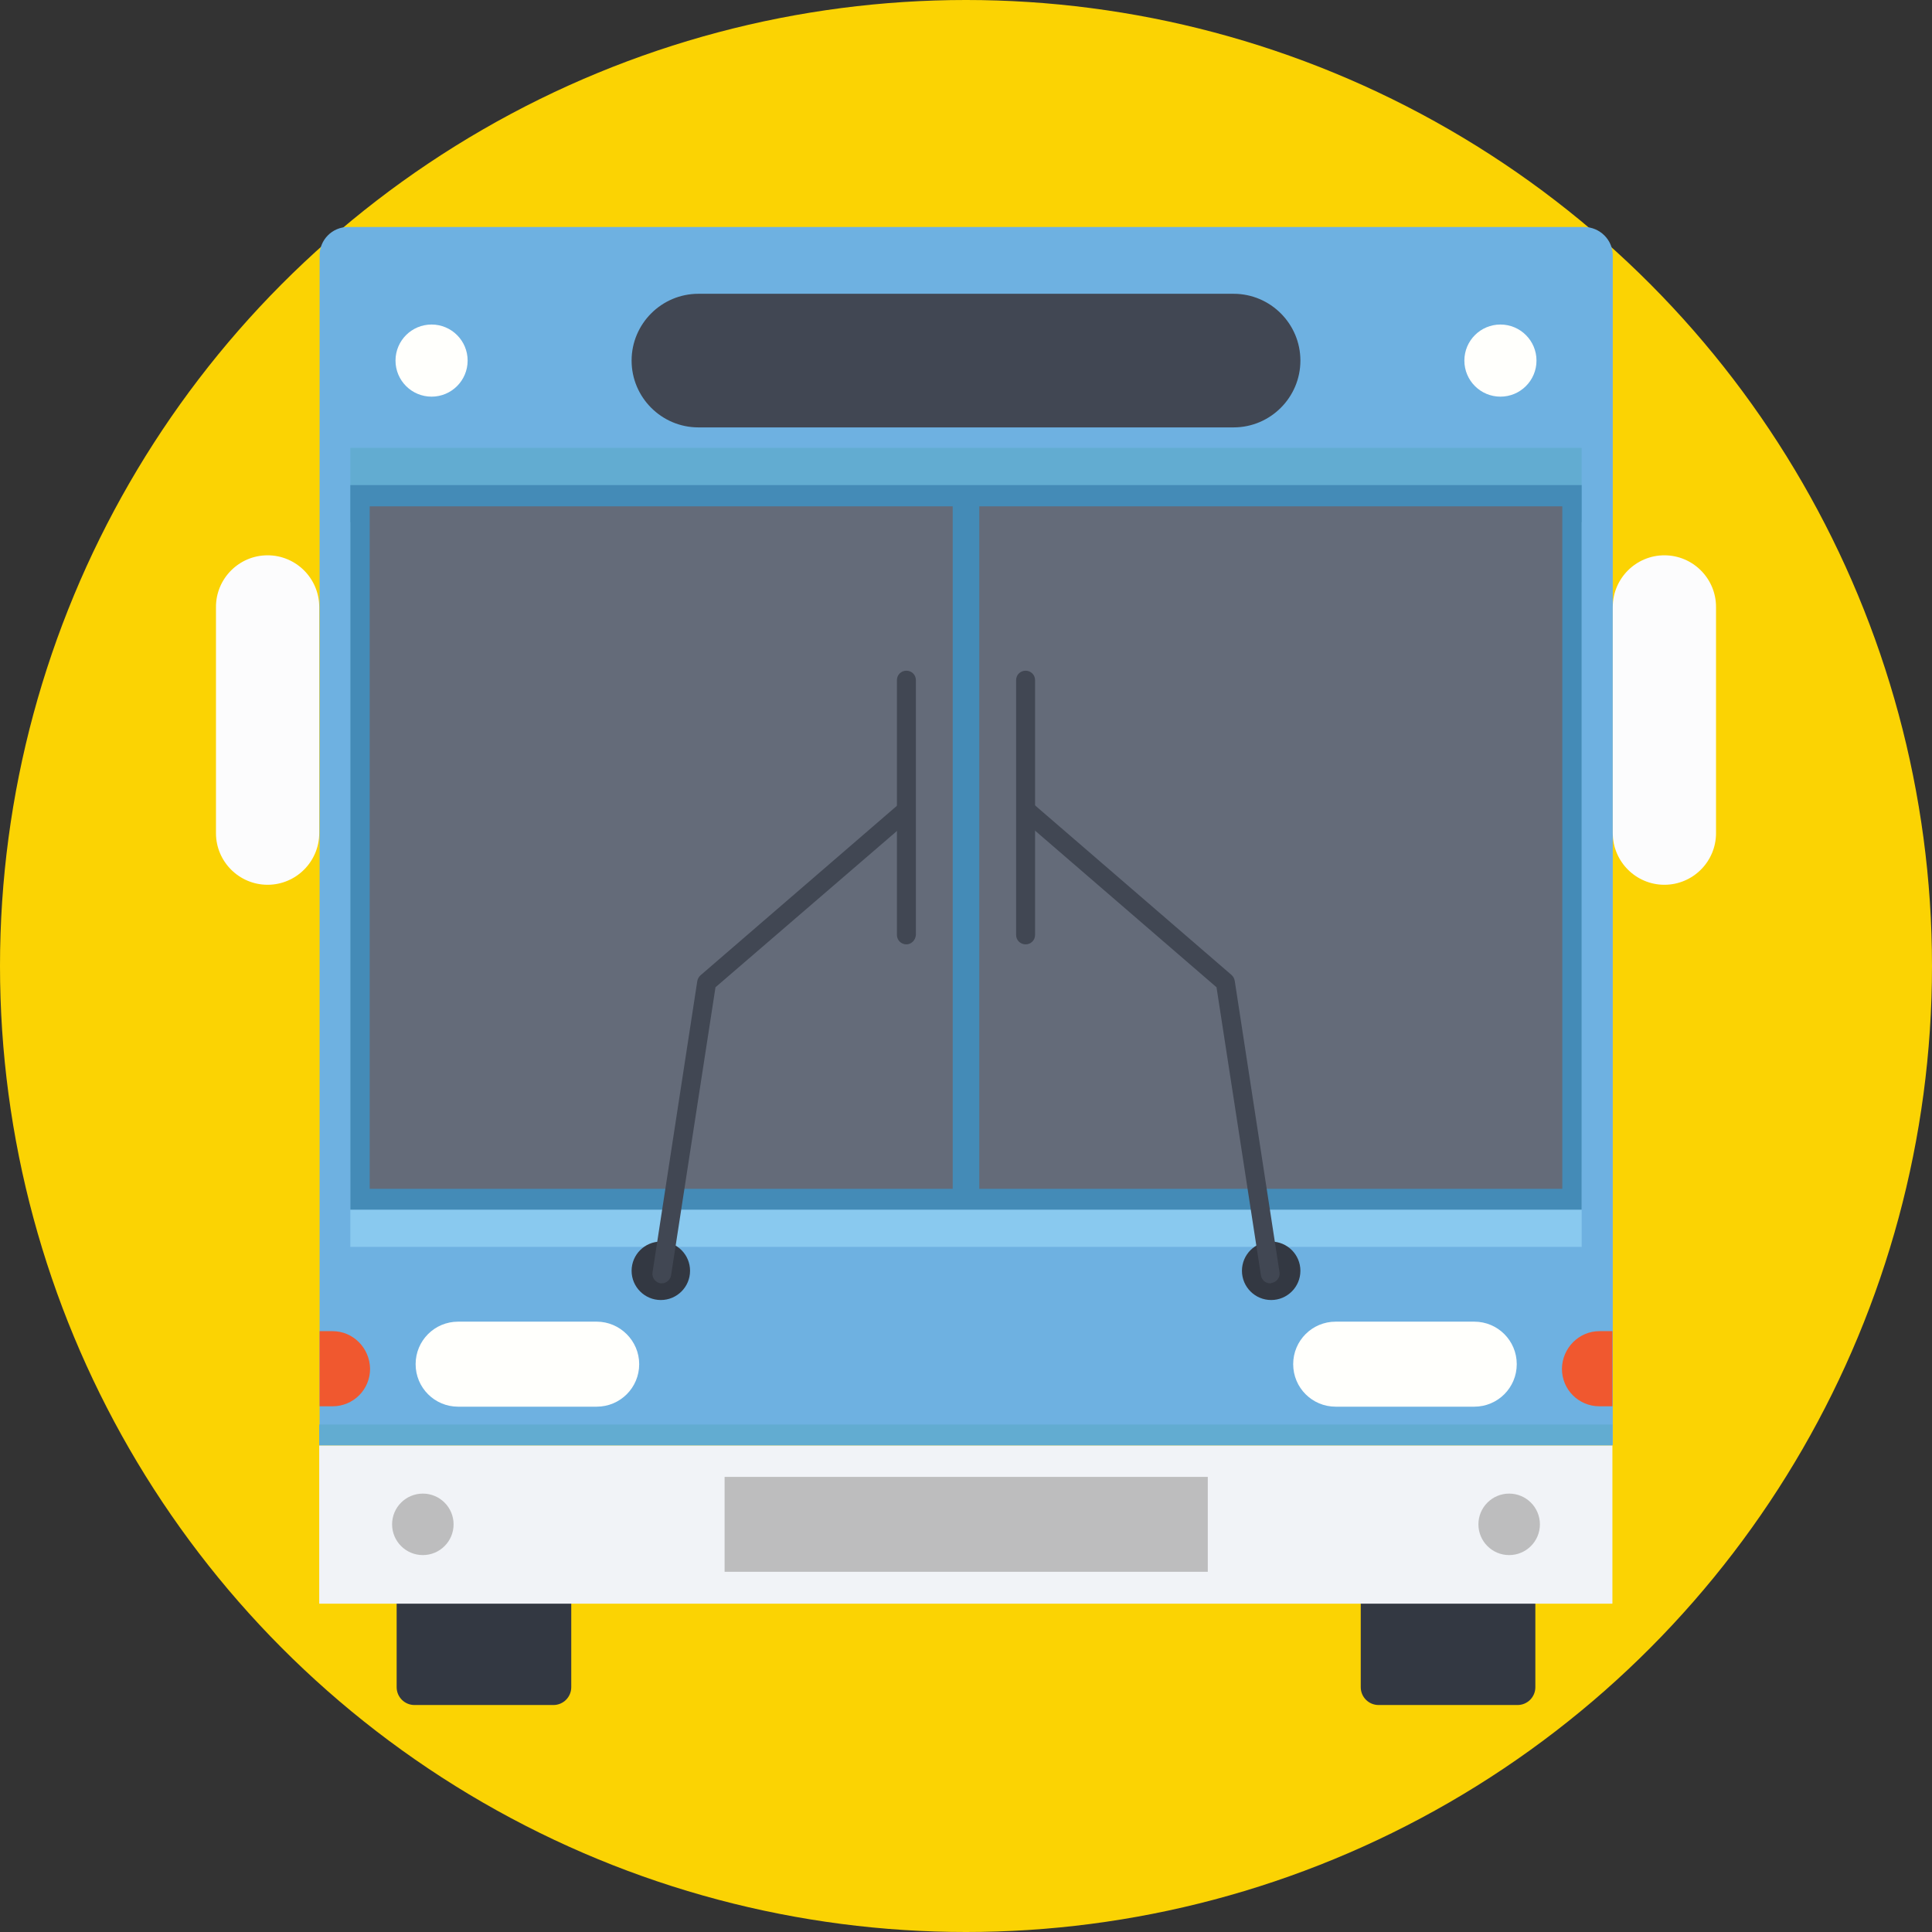 <?xml version="1.0" encoding="iso-8859-1"?>
<!-- Uploaded to: SVG Repo, www.svgrepo.com, Generator: SVG Repo Mixer Tools -->
<svg version="1.1" id="Layer_1" xmlns="http://www.w3.org/2000/svg" xmlns:xlink="http://www.w3.org/1999/xlink" 
	 viewBox="0 0 509 509" xml:space="preserve">
<rect x="0" y="0" width="509" height="509" fill="#333333" stroke="none"/>
<circle style="fill:#FBD303;" cx="254.5" cy="254.5" r="254.5"/>
<g>
	<path style="fill:#333842;" d="M104.5,417.1v27.4c0,2.6,2.1,4.7,4.7,4.7h36.6c2.6,0,4.7-2.1,4.7-4.7v-27.4H104.5z"/>
	<path style="fill:#333842;" d="M358.5,417.1v27.4c0,2.6,2.1,4.7,4.7,4.7h36.6c2.6,0,4.7-2.1,4.7-4.7v-27.4H358.5z"/>
</g>
<path style="fill:#6EB1E1;" d="M417.3,59.8H91.7c-4.2,0-7.5,3.4-7.5,7.5v313.4h340.7V67.3C424.9,63.2,421.5,59.8,417.3,59.8z"/>
<g>
	<path style="fill:#FCFCFD;" d="M70.5,146.3c-7.5,0-13.6,6.1-13.6,13.6v59.6c0,7.5,6.1,13.6,13.6,13.6s13.6-6.1,13.6-13.6v-59.6
		C84.1,152.4,78,146.3,70.5,146.3z"/>
	<path style="fill:#FCFCFD;" d="M438.5,146.3c-7.5,0-13.6,6.1-13.6,13.6v59.6c0,7.5,6.1,13.6,13.6,13.6s13.6-6.1,13.6-13.6v-59.6
		C452.1,152.4,446,146.3,438.5,146.3z"/>
</g>
<rect x="84.1" y="380.8" style="fill:#F1F3F7;" width="340.7" height="41.7"/>
<g>
	<rect x="84.1" y="375.3" style="fill:#62ACD1;" width="340.7" height="5.5"/>
	<rect x="92.3" y="118" style="fill:#62ACD1;" width="324.4" height="190.9"/>
</g>
<rect x="92.3" y="137.6" style="fill:#89C9EF;" width="324.4" height="190.9"/>
<rect x="92.3" y="127.8" style="fill:#448BB7;" width="324.4" height="190.9"/>
<g>
	<rect x="190.9" y="389.1" style="fill:#BDBDBE;" width="127.3" height="25"/>
	<circle style="fill:#BDBDBE;" cx="111.4" cy="401.6" r="8.1"/>
	<circle style="fill:#BDBDBE;" cx="397.6" cy="401.6" r="8.1"/>
</g>
<g>
	<rect x="97.4" y="133.4" style="fill:#646B79;" width="153.6" height="179.8"/>
	<rect x="258" y="133.4" style="fill:#646B79;" width="153.6" height="179.8"/>
</g>
<path style="fill:#414753;" d="M238.8,248.8c-1.4,0-2.5-1.1-2.5-2.5v-67.1c0-1.4,1.1-2.5,2.5-2.5s2.5,1.1,2.5,2.5v67.1
	C241.2,247.7,240.1,248.8,238.8,248.8z"/>
<circle style="fill:#333842;" cx="174.1" cy="334.8" r="7.7"/>
<g>
	<path style="fill:#414753;" d="M174.4,338.1c-0.1,0-0.3,0-0.4,0c-1.3-0.2-2.3-1.5-2.1-2.8l11.8-76.8c0.1-0.6,0.4-1.1,0.8-1.5
		l52.6-45.4c1-0.9,2.6-0.8,3.5,0.3c0.9,1,0.8,2.6-0.2,3.5l-51.9,44.7L176.8,336C176.6,337.2,175.5,338.1,174.4,338.1z"/>
	<path style="fill:#414753;" d="M270.2,248.8c-1.4,0-2.5-1.1-2.5-2.5v-67.1c0-1.4,1.1-2.5,2.5-2.5s2.5,1.1,2.5,2.5v67.1
		C272.7,247.7,271.6,248.8,270.2,248.8z"/>
</g>
<circle style="fill:#333842;" cx="334.9" cy="334.8" r="7.7"/>
<g>
	<path style="fill:#414753;" d="M334.6,338.1c-1.2,0-2.2-0.9-2.4-2.1l-11.7-75.9l-51.9-44.8c-1-0.9-1.1-2.4-0.2-3.5
		c0.9-1,2.4-1.1,3.5-0.3l52.6,45.4c0.4,0.4,0.7,0.9,0.8,1.5l11.8,76.8c0.2,1.3-0.7,2.6-2.1,2.8C334.9,338.1,334.8,338.1,334.6,338.1
		z"/>
	<path style="fill:#414753;" d="M325,77.4H184c-9.7,0-17.6,7.9-17.6,17.6s7.9,17.6,17.6,17.6h141c9.7,0,17.6-7.9,17.6-17.6
		S334.7,77.4,325,77.4z"/>
</g>
<g>
	<circle style="fill:#FFFFFC;" cx="113.7" cy="95" r="9.5"/>
	<circle style="fill:#FFFFFC;" cx="395.3" cy="95" r="9.5"/>
	<path style="fill:#FFFFFC;" d="M157.2,348.2h-36.5c-6.2,0-11.2,5-11.2,11.2s5,11.2,11.2,11.2h36.5c6.2,0,11.2-5,11.2-11.2
		S163.3,348.2,157.2,348.2z"/>
	<path style="fill:#FFFFFC;" d="M388.4,348.2h-36.5c-6.2,0-11.2,5-11.2,11.2s5,11.2,11.2,11.2h36.5c6.2,0,11.2-5,11.2-11.2
		S394.6,348.2,388.4,348.2z"/>
</g>
<g>
	<path style="fill:#F0582F;" d="M87.6,350.7h-3.4v19.8h3.4c5.5,0,9.9-4.4,9.9-9.9l0,0C97.4,355.1,93,350.7,87.6,350.7z"/>
	<path style="fill:#F0582F;" d="M421.4,350.7h3.4v19.8h-3.4c-5.5,0-9.9-4.4-9.9-9.9l0,0C411.6,355.1,416,350.7,421.4,350.7z"/>
</g>
</svg>